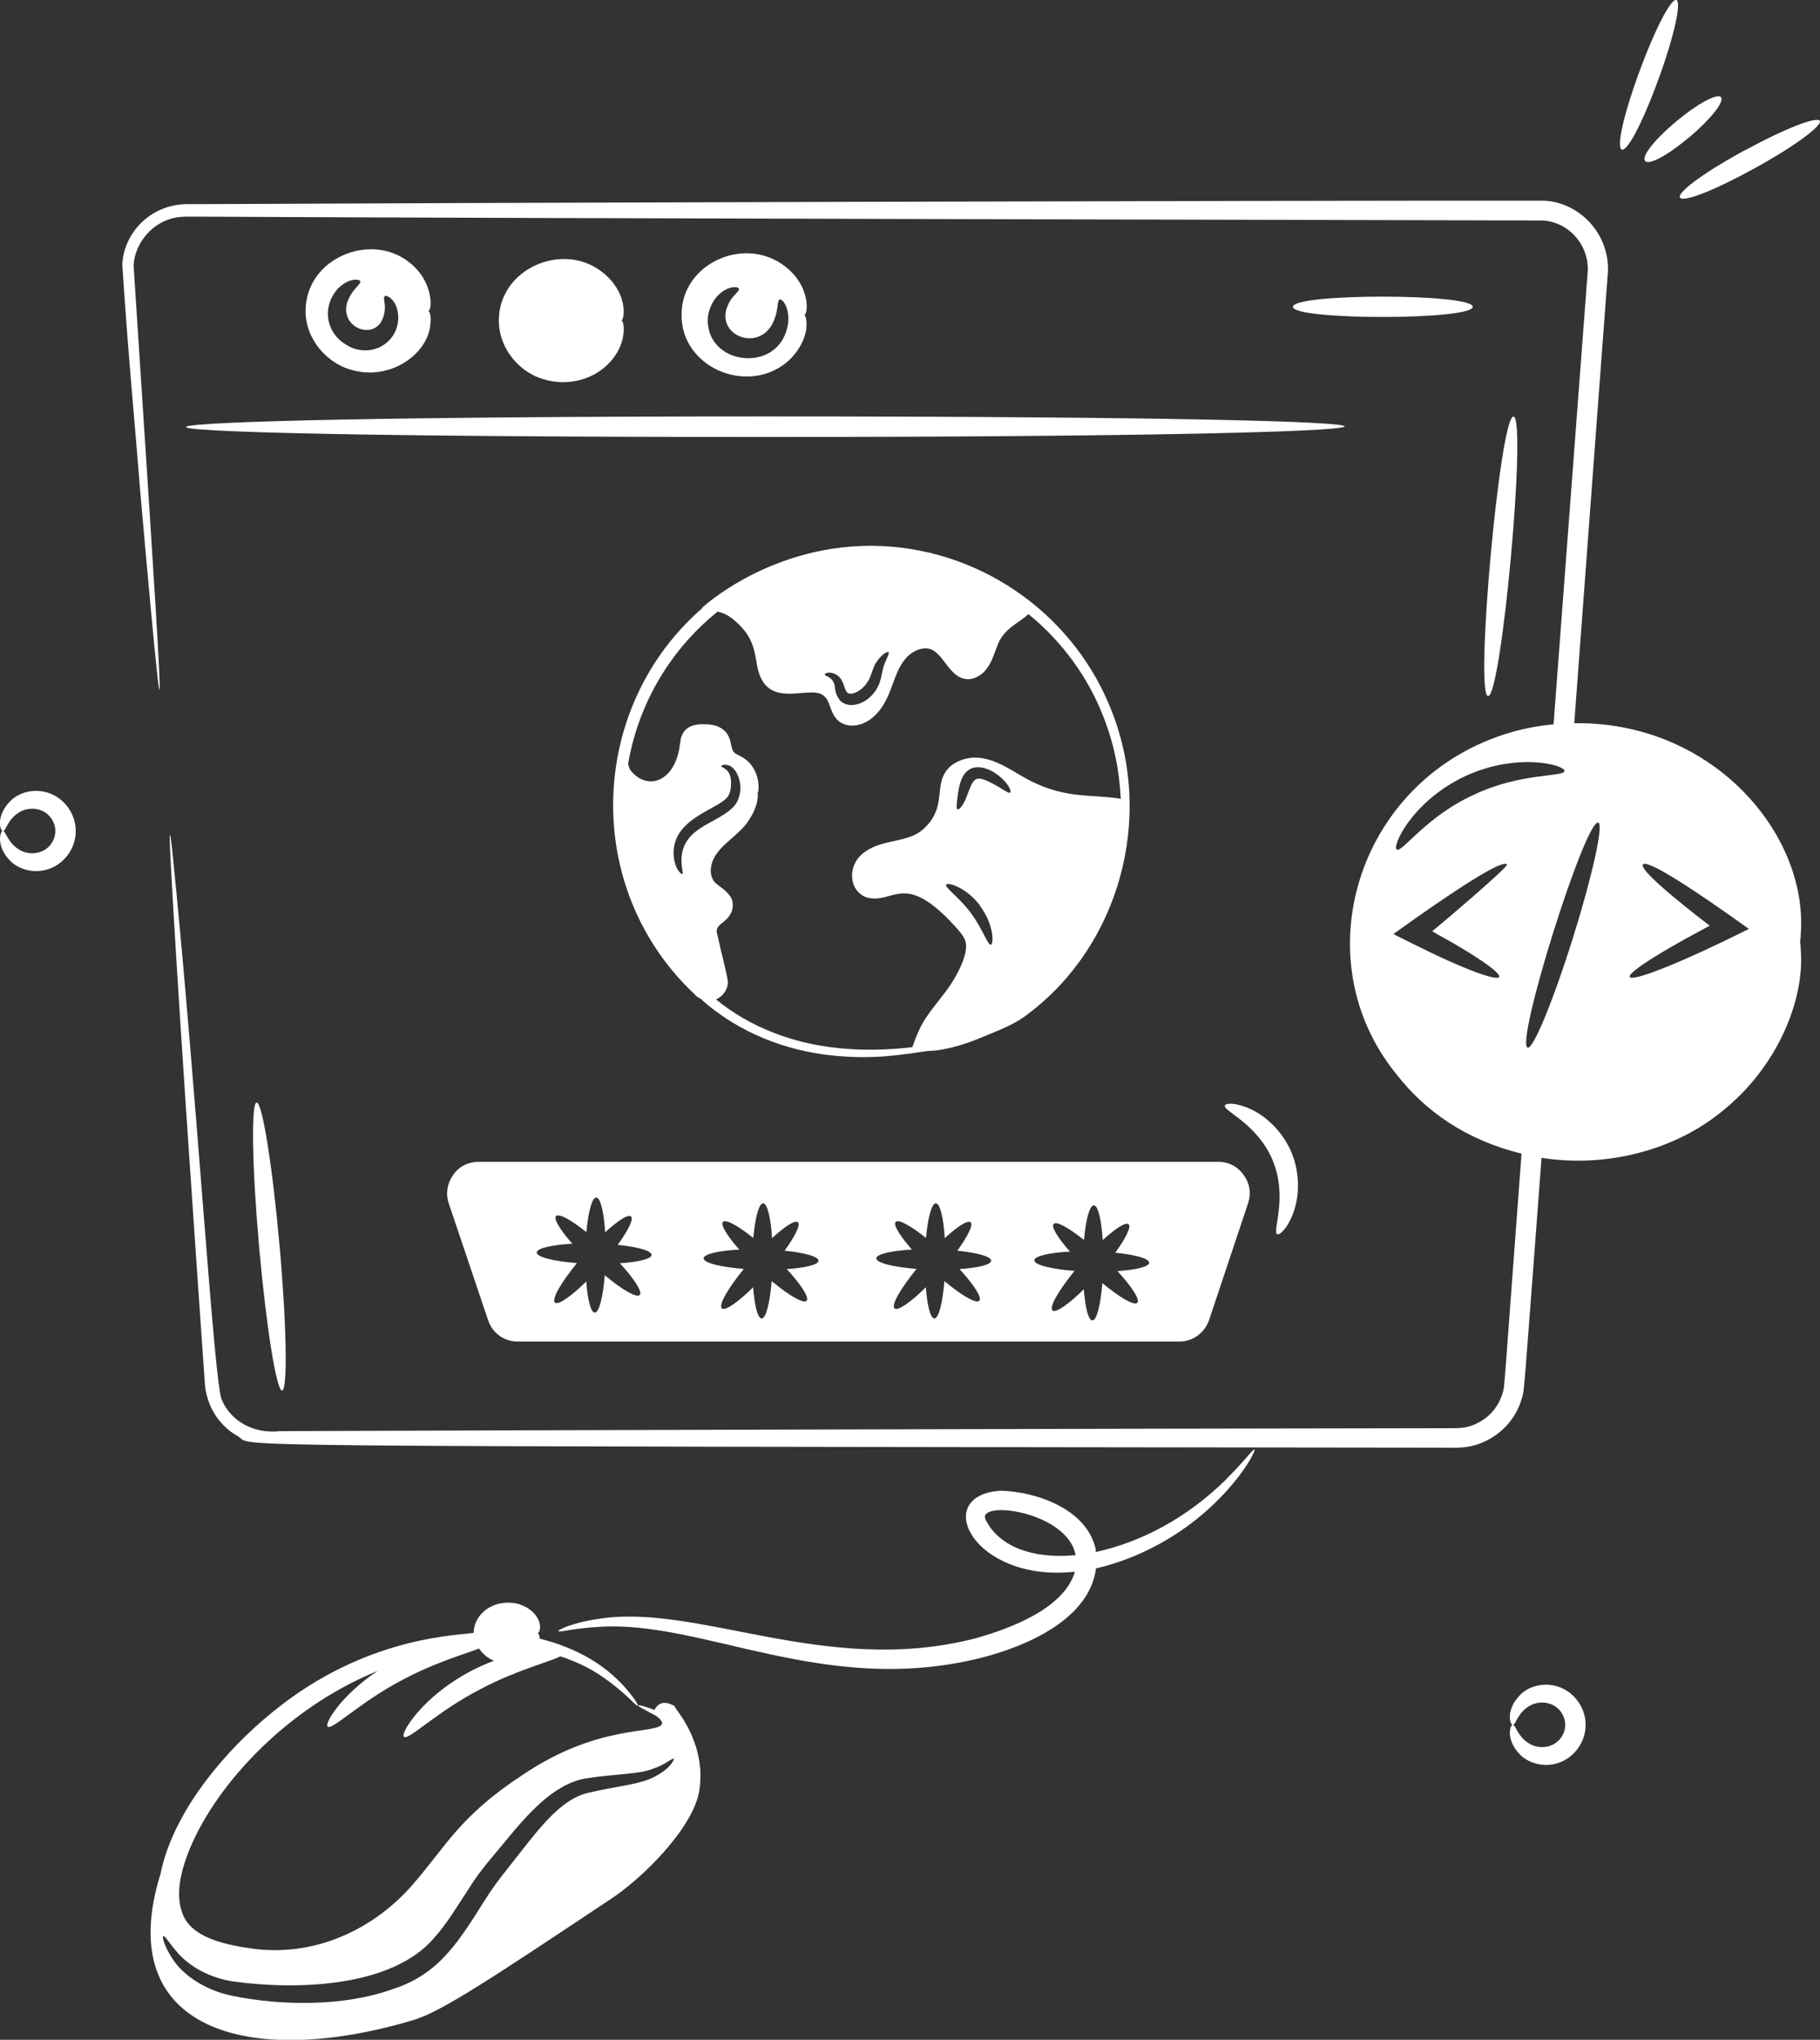 <?xml version="1.0" encoding="UTF-8"?>
<svg id="Layer_2" xmlns="http://www.w3.org/2000/svg" viewBox="0 0 100 112.03">
  <rect x="0" y="0" width="100" height="112.03" fill="#333333" stroke="none"/>
  <defs>
    <style>
      .cls-1 {
        fill: #fff;
      }
    </style>
  </defs>
  <g id="Layer_1-2" data-name="Layer_1">
    <g>
      <path class="cls-1" d="M42.05,24c40.65,0,44.19-1.13,0-1.13-40.65,0-44.19,1.13,0,1.13Z"/>
      <path class="cls-1" d="M22.5,14.42c-2.11-1.71-5.71-.25-5.71,2.66,0,1.61,1.23,2.87,2.47,3.22,2.14.65,4.21-.82,4.38-2.43.07-.53-.04-.79-.11-.79.22,0,.32-1.61-1.03-2.66ZM19.18,19.02c-1.18-.57-1.58-2.03-.65-3.13.63-.67,1.26-.56,1.26-.44.05.16-.35.37-.61.91-.79,1.59,1.52,2.53,1.91.95.16-.54-.07-.91.04-1.03.05-.14.72.16.75,1.1.05,1.34-1.33,2.31-2.7,1.65Z"/>
      <path class="cls-1" d="M80.92,16.85c0-.74-9.88-.75-9.88,0s9.88.74,9.88,0Z"/>
      <path class="cls-1" d="M43.16,14.65c-2.24-1.77-5.74-.16-5.71,2.64-.03,2.86,3.52,4.39,5.71,2.66.75-.6,1.07-1.37,1.14-1.87.05-.51-.05-.79-.12-.79.21.05.41-1.52-1.02-2.64ZM38.94,18.06c-.16-.68.07-1.26.35-1.65.61-.79,1.33-.68,1.31-.54.03.16-.4.35-.63.95-.67,1.64,1.83,2.59,2.56.77.25-.6.16-1.07.3-1.14.12-.07.58.39.47,1.33-.4,2.6-3.94,2.36-4.36.28Z"/>
      <path class="cls-1" d="M34.25,16.83c-.06-.51-.37-1.27-1.14-1.87-2.17-1.74-5.72-.2-5.7,2.65,0,1.61,1.22,2.88,2.46,3.22,1.26.38,2.49.03,3.24-.57.77-.6,1.08-1.36,1.14-1.87.07-.52-.04-.79-.11-.79.07,0,.17-.27.11-.79Z"/>
      <path class="cls-1" d="M24.9,64.53c-.33.46-.42,1.02-.25,1.54l2.17,6.44c.23.7.88,1.17,1.61,1.17h36.37c.74,0,1.38-.47,1.63-1.17l2.15-6.44c.17-.53.09-1.09-.25-1.54-.32-.46-.82-.72-1.38-.72H26.28c-.56,0-1.07.26-1.38.72ZM58.78,68.73c-.66-.75-1.03-1.35-.89-1.51.15-.17.83.21,1.67.88.1-1.12.31-1.9.54-1.9.23,0,.42.79.49,1.91.7-.64,1.26-1.01,1.42-.87.16.14-.16.77-.73,1.56,1.1.11,1.86.32,1.86.55,0,.22-.71.39-1.74.46.79.86,1.25,1.57,1.09,1.74-.17.18-.97-.29-1.92-1.08-.1,1.2-.31,2.05-.55,2.05-.22,0-.39-.7-.47-1.71-.84.83-1.55,1.32-1.72,1.16-.2-.18.34-1.1,1.21-2.17-1.28-.1-2.21-.33-2.21-.58,0-.23.81-.42,1.95-.48ZM50.1,68.62c-.66-.75-1.03-1.35-.89-1.51.15-.17.83.21,1.67.88.1-1.12.31-1.9.54-1.9.23,0,.42.79.49,1.91.7-.64,1.26-1.01,1.42-.87.16.14-.16.77-.73,1.56,1.1.11,1.86.32,1.86.55,0,.22-.71.39-1.74.46.79.86,1.25,1.57,1.09,1.74-.17.18-.97-.29-1.92-1.08-.1,1.2-.31,2.05-.55,2.05-.22,0-.39-.7-.47-1.71-.84.83-1.55,1.32-1.72,1.16-.2-.18.34-1.1,1.21-2.17-1.28-.1-2.21-.33-2.21-.58,0-.23.81-.42,1.95-.48ZM40.61,68.62c-.66-.75-1.03-1.35-.89-1.51.15-.17.83.21,1.67.88.1-1.12.31-1.9.54-1.9.23,0,.42.79.49,1.91.7-.64,1.26-1.01,1.42-.87.16.14-.16.77-.73,1.56,1.1.11,1.86.32,1.86.55,0,.22-.71.39-1.74.46.79.86,1.25,1.57,1.09,1.74-.17.18-.97-.29-1.92-1.08-.1,1.2-.31,2.05-.55,2.05-.22,0-.39-.7-.47-1.71-.84.83-1.55,1.32-1.72,1.16-.2-.18.34-1.1,1.21-2.17-1.28-.1-2.21-.33-2.21-.58,0-.23.81-.42,1.95-.48ZM31.44,68.3c-.66-.75-1.03-1.35-.89-1.51.15-.17.83.21,1.67.88.1-1.12.31-1.9.54-1.9.23,0,.42.79.49,1.91.7-.64,1.26-1.01,1.42-.87.16.14-.16.77-.73,1.56,1.1.11,1.86.32,1.86.55,0,.22-.71.39-1.74.46.79.86,1.25,1.57,1.09,1.74-.17.18-.97-.29-1.92-1.08-.1,1.2-.31,2.05-.55,2.05-.22,0-.39-.7-.47-1.71-.84.83-1.55,1.32-1.72,1.16-.2-.18.34-1.1,1.21-2.17-1.28-.1-2.21-.33-2.21-.58,0-.23.81-.42,1.95-.48Z"/>
      <path class="cls-1" d="M67.37,81.25c-2.15,2.12-4.66,3.44-7.16,3.99-.02-.1,0-.2-.04-.29-.54-2.03-3.1-3.01-5.18-3.08-3.9.25-1.5,5.07,4.07,4.45-.58,2-3.49,3.11-5.5,3.67-8.2,2.09-15.18-1.95-20.66-1.08-1.5.21-2.25.62-2.22.67.03.1.81-.16,2.26-.23,5.71-.37,12.35,3.82,20.89,1.72,2.68-.67,6.03-2.18,6.39-4.93,2.84-.66,5.54-2.31,7.46-4.58.97-1.15,1.3-1.92,1.25-1.95-.08-.05-.54.63-1.58,1.65ZM54.33,83.76c-.25-.35-.24-.52-.17-.58.48-.68,4.55.08,4.94,2.23-1.82.18-3.81-.18-4.78-1.65Z"/>
      <path class="cls-1" d="M37.08,93.71c-.65-.39-.98-.09-1.12.2-.09-.03-.87-.32-.9-.24-.01.03.14.12.44.27.29.19.8.33.89.72-.28.64-3.38-.07-7.66,2.81-3.51,2.3-4.22,3.94-6.06,6.04-2.03,2.34-5.16,3.92-8.58,3.54-1.64-.21-3.7-.61-4.11-2.1-.31-.93-.06-2.08.32-3.09,1.35-3.58,5.28-7.99,10.45-10.09-1.99,1.32-2.96,2.92-2.74,3.06.25.21,1.83-1.41,4.24-2.64,1.69-.89,3.29-1.35,4.07-1.65.22.32.51.55.82.67-3.53,1.32-5.22,4-4.94,4.18.25.21,1.83-1.41,4.24-2.64,1.93-1.02,3.73-1.47,4.35-1.78.87.28,1.6.65,2.16,1.02,1.43.95,2.02,1.76,2.09,1.69.03-.02-.08-.24-.37-.61-1.26-1.62-3.03-2.58-5.01-3.07-.01-.19-.08-.31-.14-.3.07,0,.17-.12.15-.4-.04-.7-1-1.49-2.21-1.23-.6.11-1.4.64-1.44,1.61-.74.14-5.53.14-10.46,3.89-2.92,2.21-6.02,5.78-6.74,9.34-2.67,8.58,4.83,10.76,13.94,8.02,1.54-.47,4.41-2.38,10.75-6.6,1.71-1.1,4.53-3.87,4.9-5.92.33-1.84-.47-3.41-1-4.18l-.35-.51ZM29.47,90.62s0,0,0,0c0,0,0,0,0,0,0,0,0,0,0,0ZM36,97.56c-.82.46-2.17.54-3.61.89-1.42.28-2.56,1.7-3.82,3.31-.65.84-1.31,1.61-1.89,2.54-1.41,2.2-2.48,4.11-5.09,4.94-2.69.98-6.19.92-8.84.37-1.59-.32-2.75-1.23-3.24-1.98-.51-.77-.6-1.26-.54-1.3.09-.04.32.4.88,1.02.58.61,1.58,1.28,3.06,1.49,3.5.46,8.61.29,10.92-2.38.74-.82,1.31-1.8,1.94-2.75.6-.98,1.37-1.82,2-2.59,1.17-1.42,2.65-3.17,4.45-3.45,1.61-.26,2.82-.21,3.61-.51.79-.26,1.1-.63,1.19-.56.04.02-.19.54-1.02.96Z"/>
      <path class="cls-1" d="M86.5,39.7c.59-7.89,1.38-18.6,1.85-24.8.07-2.1-1.59-3.79-3.52-3.88-16.18-.01-60.25.12-73.6.19h-1.01c-2.02.05-3.43,1.64-3.5,3.32.32,5,.73,9.16,1,12.64,1.84,20.8.99,8.49-.38-12.6.06-1.11.87-2.19,2-2.54.54-.19,1.18-.12,1.88-.13,21.95.11,64.34.18,73.53.21,1.36.06,2.54,1.25,2.49,2.76-.47,6.23-1.28,16.97-1.88,24.91-.91.09-1.83.26-2.76.57-8.07,2.65-11,12.35-5.88,18.64,1.58,2.04,3.85,3.63,6.88,4.37-1.01,13.55-.93,12.75-1.02,13.09-.27.96-.95,1.6-1.82,1.88-.42.13-.89.11-1.46.11-19.74.02-56.55.13-63.92.16-1.43.16-2.68-.53-3.19-1.71-.44-.9-1.36-16.81-2.74-30.33-.11-.94-.15-.94-.11,0,.31,6.46,1.46,22.89,1.92,29.49.03.38.13.76.28,1.12.3.71.85,1.34,1.55,1.72.95.58-3.86.53,66.22.62.5,0,1.14.04,1.77-.15,1.23-.38,2.2-1.32,2.56-2.63.12-.5.04.4,1.06-13.14,3.71.58,7.25-.52,9.55-2.27,3.3-2.44,4.8-6.16,4.71-8.82-.02-.51-.03-.77-.07-.77.04,0,.05-.26.07-.75.19-5.45-5.05-11.37-12.46-11.26ZM78.69,51.14h0s0,0,0,0c.24.17,1.19.63,2.48,1.47,1.73,1.13,1.58,1.43-.35.68-1.5-.59-2.92-1.32-4.26-1.99.45-.32,5.9-4.28,6.24-3.82.09.13-3.77,3.4-4.1,3.66ZM80.96,43.66c-2.58,1.17-3.93,3.18-4.21,3-.29-.17.85-2.66,3.73-4.02,2.89-1.35,5.54-.62,5.48-.29-.04.33-2.45.08-5,1.31ZM86.42,51.53c-1.07,3.41-2.18,6.1-2.48,6.01-.71-.22,3.17-12.58,3.88-12.36.3.09-.33,2.93-1.4,6.35ZM96.01,51.06c-7.22,3.6-9.08,3.51-2.07-.22,0,0,0,0,0,0,0,0,0,0,0,0-.22-.17-3.94-2.99-3.67-3.36.23-.31,2.8,1.37,5.77,3.5.07.03.04.06-.02.08ZM93.93,50.84h0s0,0,0,0c0,0,0,0,0,0Z"/>
      <path class="cls-1" d="M14.24,68.51c.39,4.37.95,7.88,1.26,7.86s.25-3.59-.14-7.96c-.39-4.37-.95-7.88-1.26-7.86-.31.03-.25,3.59.14,7.96Z"/>
      <path class="cls-1" d="M83.16,22.88c-.74-.07-2.14,15.28-1.4,15.35.74.07,2.14-15.28,1.4-15.35Z"/>
      <path class="cls-1" d="M70.17,67.78c.12.08.55-.28.86-1.09.32-.79.46-2.08-.05-3.35-.52-1.27-1.52-2.1-2.3-2.44-.79-.36-1.35-.32-1.38-.18-.11.29,1.81,1,2.64,3.04.83,2.04-.05,3.89.23,4.02Z"/>
      <path class="cls-1" d="M85.6,92.63c-.81-.26-1.6,0-2.04.42-.9.89-.56,1.74-.44,1.68.17.02.24-.65.92-1.04.32-.19.79-.26,1.21-.08.42.17.75.62.75,1.12,0,.51-.33.95-.75,1.12-.42.18-.89.11-1.21-.08-.68-.4-.76-1.06-.92-1.04-.11-.06-.46.79.44,1.68.44.41,1.23.68,2.04.42.8-.24,1.53-1.08,1.52-2.1.01-1.01-.72-1.86-1.52-2.1Z"/>
      <path class="cls-1" d="M2.64,43.54c-.81-.26-1.6,0-2.04.42-.9.89-.56,1.74-.44,1.68.17.02.24-.65.92-1.04.32-.19.79-.26,1.21-.08.42.17.75.62.75,1.12,0,.51-.33.95-.75,1.12-.42.18-.89.11-1.21-.08-.68-.4-.76-1.06-.92-1.04-.11-.06-.46.79.44,1.68.44.41,1.23.68,2.04.42.8-.24,1.53-1.08,1.52-2.1.01-1.01-.72-1.86-1.52-2.1Z"/>
      <path class="cls-1" d="M91.14,4.31c.83-2.27,1.26-4.2.97-4.31-.29-.11-1.2,1.65-2.03,3.92-2,5.47-.94,5.86,1.06.39Z"/>
      <path class="cls-1" d="M92.83,7.53c1.15-.97,1.93-1.95,1.73-2.19-.2-.24-1.3.36-2.45,1.32-2.77,2.33-2.06,3.2.72.86Z"/>
      <path class="cls-1" d="M95.87,8.25c-5.11,2.8-4.58,3.8.54.99,2.12-1.16,3.72-2.33,3.58-2.6-.15-.27-1.99.45-4.12,1.62Z"/>
      <path class="cls-1" d="M38.18,54.63c.08.09.19.16.31.22,2.15,1.94,4.78,2.84,7.07,3.1,2.41.27,3.93-.02,5.42-.23.83,0,2.01-.35,2.8-.68.96-.41,1.92-.72,2.74-1.38,4.95-3.74,6.89-10.65,4.58-16.56-1.98-5.17-6.94-8.84-12.63-9.11-6.04-.27-9.99,3.47-9.89,3.39,0,0,.02,0,.03,0-6.33,5.47-6.64,15.44-.43,21.24ZM40.16,42.85c-.04-.64-.53-.69-.53-.76-.01-.04.11-.13.35-.07.56.11,1.01,1.31.43,2.16-.78,1.01-2.69,1.13-2.94,2.73-.1.64.11,1.05.02,1.09-.05.05-.46-.31-.48-1.12-.03-1.91,2.35-2.4,2.93-3.07.22-.23.24-.67.22-.97ZM55.51,43.53c-.07.06-.28-.1-.62-.3-1.42-.82-1.36-.53-1.83.65-.17.4-.37.61-.45.57-.08-.04-.04-.29,0-.69.1-.69.22-1.41.89-1.6.62-.13,1.3.31,1.68.72.3.33.39.6.32.65ZM53.85,49.76c.77,1.03.76,2.12.59,2.12-.18.03-.44-.86-1.1-1.74-.65-.88-1.43-1.38-1.35-1.55.05-.16,1.1.13,1.87,1.16ZM46.21,37.3c.18.28.22.65.35.74.16.19.88-.06,1.22-.79.13-.29.19-.59.35-.85.32-.49.63-.63.69-.58.07.06-.12.34-.27.78-.07.2-.1.53-.21.87-.4,1.14-1.67,1.59-2.2.98-.33-.44-.23-.76-.32-.93-.13-.35-.5-.39-.5-.47-.02-.13.57-.23.9.26ZM39.41,33.58c.43.12.66.22,1.14.67.84.79.91,1.51,1.05,2.31.48,2.61,2.99.93,3.7,1.69.33.27.3.95.79,1.36.41.32,1.11.37,1.78-.14,1.17-.92,1.1-2.38,1.88-3.29.32-.39.83-.63,1.25-.56.9.15,1.17,1.88,2.4,1.66,1-.25,1.19-1.36,1.46-1.97.38-.82,1.05-1.05,1.65-1.58,1.91,1.55,3.29,3.53,4.09,5.57.62,1.54.91,3.09.98,4.57-1.77-.29-3.18.08-5.48-1.27-1.12-.67-2.28-1.38-3.54-.74-.34.16-.63.48-.77.85-.3.83.03,1.84-1.03,2.8-.85.8-2.21.55-3.2,1.25-1.08.71-.93,2.23.1,2.54,1.42.35,1.97-1.38,4.54,1.28.29.31.62.64.78.96.4.68-.47,2.19-.99,2.88-1.04,1.37-1.34,1.59-1.86,3.09-1.34.16-2.86.22-4.52,0-2.05-.27-4.34-1.04-6.28-2.63,0,0,.01,0,.02,0,.39-.16.67-.58.64-1-.13-.77-.33-1.41-.58-2.57-.17-.52.41-.57.7-1.07.18-.27.21-.69.04-.97-.37-.55-.86-.66-.99-.99-.17-.31-.12-.72.02-1.05.35-.83,1.44-1.36,1.95-2.16.6-.88.51-1.52.49-1.51.02.01.13-.3-.01-.87-.24-.84-.78-1.09-1.14-1.27-.18-.09-.24-.23-.29-.48-.04-.23-.12-.59-.39-.82-.26-.24-.62-.33-.95-.34-.69-.04-1.25.11-1.43.77-.03.17-.05.35-.08.53-.32,1.91-1.83,2.37-2.72,1.18-.03-.06-.06-.17-.1-.3.59-3.44,2.42-6.36,4.91-8.36Z"/>
    </g>
  </g>
</svg>